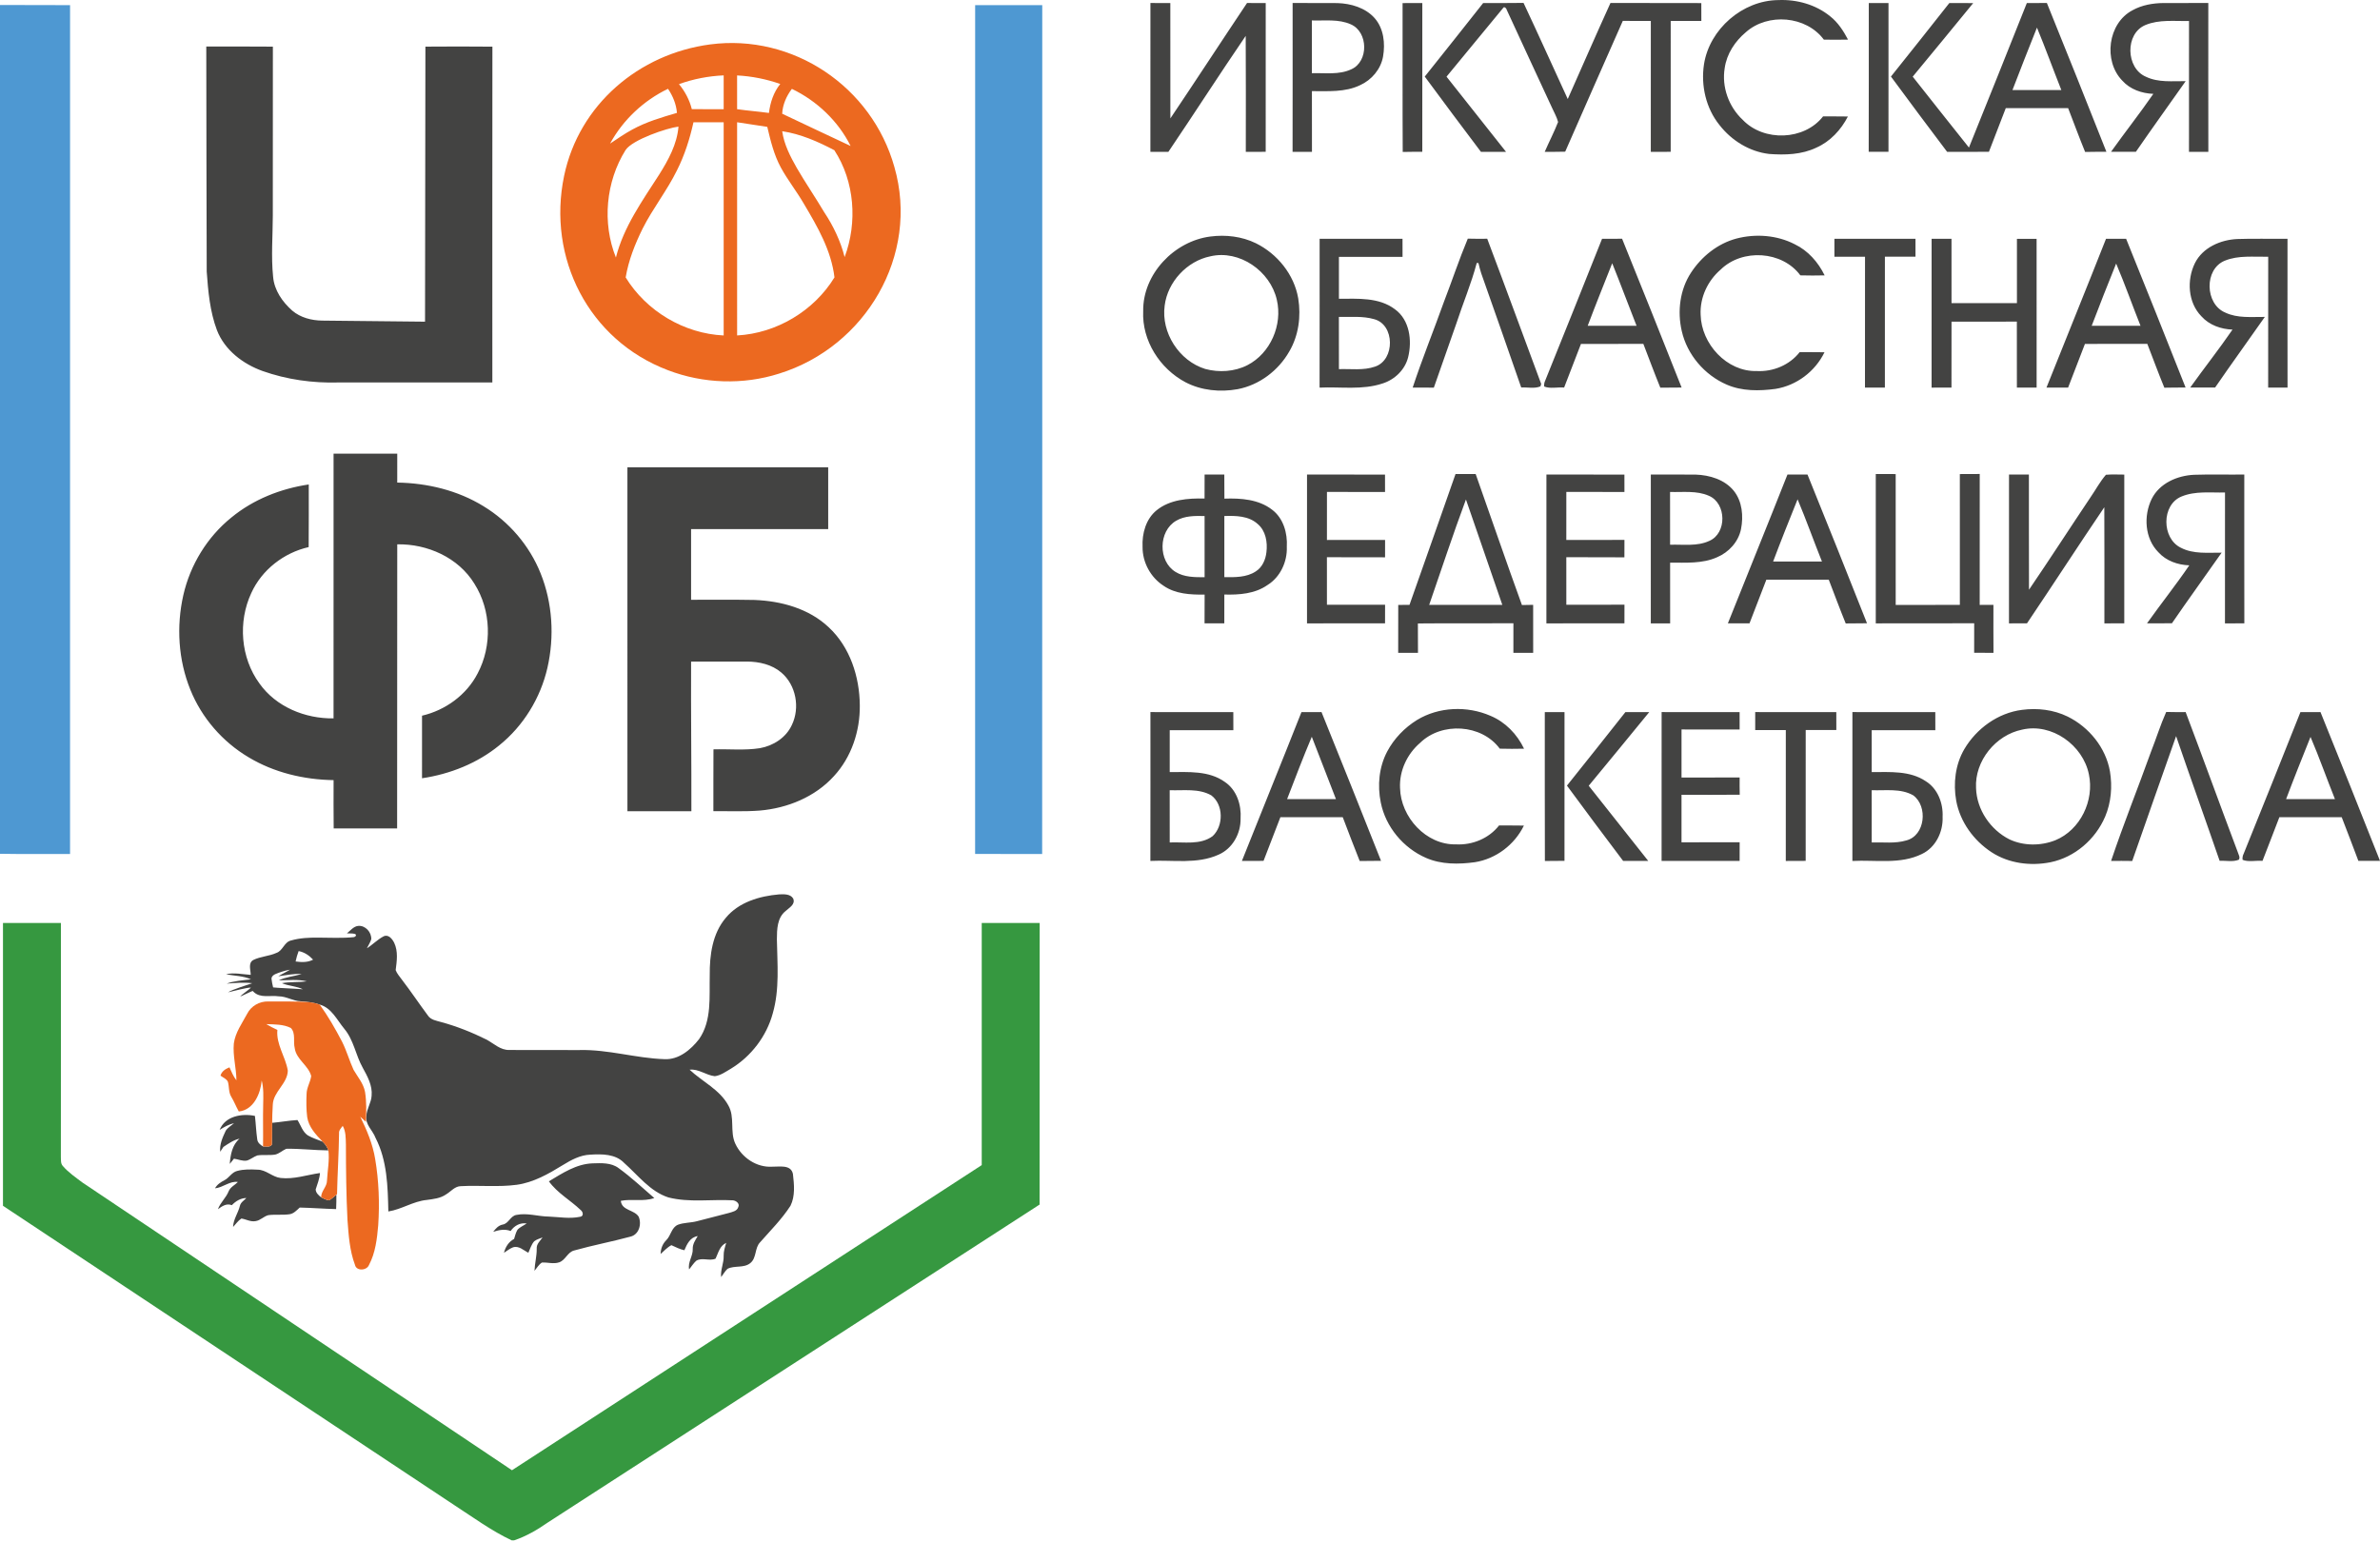 <?xml version="1.0" encoding="UTF-8"?> <svg xmlns="http://www.w3.org/2000/svg" width="213" height="138" viewBox="0 0 213 138" fill="none"><path d="M152.5 5.753C152.994 2.599 155.955 0.034 159.151 0.007C160.804 -0.064 162.502 0.406 163.794 1.461C164.493 2.009 164.981 2.77 165.392 3.546C164.67 3.562 163.948 3.562 163.227 3.548C161.643 1.413 158.22 1.133 156.25 2.879C155.277 3.694 154.536 4.816 154.354 6.088C154.07 7.783 154.72 9.569 155.974 10.734C157.854 12.699 161.477 12.581 163.16 10.415C163.9 10.423 164.639 10.415 165.379 10.428C164.763 11.626 163.795 12.672 162.55 13.218C161.242 13.845 159.757 13.885 158.338 13.781C156.58 13.579 154.969 12.583 153.891 11.196C152.672 9.691 152.21 7.654 152.5 5.753ZM102.958 0.269C103.551 0.271 104.144 0.271 104.739 0.273C104.745 3.715 104.734 7.156 104.743 10.599C107.05 7.169 109.305 3.704 111.604 0.269C112.161 0.271 112.719 0.271 113.276 0.273C113.278 4.711 113.281 9.15 113.275 13.588C112.68 13.59 112.086 13.588 111.494 13.595C111.494 10.133 111.509 6.673 111.486 3.212C109.141 6.645 106.895 10.146 104.566 13.59C104.028 13.588 103.492 13.588 102.955 13.593C102.963 9.152 102.958 4.711 102.958 0.269ZM115.684 0.269C117.021 0.279 118.358 0.261 119.696 0.276C120.907 0.315 122.196 0.69 123.025 1.623C123.84 2.55 123.982 3.886 123.778 5.06C123.576 6.193 122.761 7.156 121.722 7.625C120.382 8.271 118.856 8.152 117.411 8.158C117.41 9.97 117.406 11.783 117.415 13.593C116.835 13.588 116.256 13.588 115.68 13.59C115.693 9.149 115.681 4.709 115.684 0.269ZM117.406 1.83C117.415 3.404 117.408 4.98 117.41 6.553C118.584 6.512 119.831 6.721 120.933 6.204C122.508 5.511 122.458 2.852 120.889 2.177C119.799 1.687 118.565 1.869 117.406 1.83ZM125.525 0.276C126.113 0.269 126.701 0.269 127.291 0.273C127.292 4.711 127.296 9.149 127.289 13.586C126.704 13.588 126.121 13.586 125.538 13.601C125.511 9.158 125.535 4.717 125.525 0.276ZM127.51 6.855C129.259 4.667 131.001 2.471 132.736 0.273C133.941 0.265 135.146 0.284 136.351 0.26C137.694 3.116 138.986 5.996 140.307 8.864C141.579 5.996 142.833 3.121 144.131 0.265C146.841 0.282 149.55 0.26 152.26 0.276C152.26 0.808 152.26 1.341 152.263 1.872C151.348 1.879 150.435 1.875 149.521 1.874C149.523 5.779 149.526 9.683 149.52 13.588C148.925 13.59 148.331 13.588 147.74 13.595C147.746 9.688 147.743 5.782 147.741 1.877C146.905 1.874 146.069 1.882 145.235 1.867C143.506 5.767 141.791 9.672 140.078 13.577C139.468 13.593 138.855 13.591 138.246 13.591C138.633 12.696 139.087 11.829 139.442 10.921C139.328 10.463 139.079 10.056 138.891 9.627C137.549 6.724 136.198 3.828 134.865 0.922C134.831 0.767 134.624 0.5 134.496 0.749C132.808 2.781 131.143 4.83 129.458 6.863C131.236 9.105 133.01 11.351 134.786 13.593C134.036 13.586 133.287 13.588 132.538 13.591C130.849 11.356 129.172 9.11 127.51 6.855ZM167.249 0.273C167.835 0.271 168.423 0.271 169.013 0.273C169.014 4.711 169.018 9.15 169.011 13.588C168.42 13.591 167.831 13.59 167.241 13.585C167.259 9.147 167.244 4.709 167.249 0.273ZM169.232 6.852C170.983 4.667 172.723 2.471 174.456 0.274C175.168 0.269 175.882 0.269 176.594 0.276C174.798 2.476 172.989 4.67 171.18 6.861C172.858 8.975 174.522 11.101 176.212 13.207C177.941 8.896 179.687 4.593 181.393 0.273C181.989 0.271 182.588 0.271 183.187 0.268C184.977 4.701 186.762 9.137 188.514 13.585C187.878 13.59 187.245 13.585 186.61 13.601C186.079 12.303 185.596 10.987 185.089 9.679C183.229 9.679 181.368 9.677 179.508 9.68C179.004 10.982 178.509 12.288 178 13.588C176.753 13.591 175.506 13.585 174.261 13.593C172.572 11.356 170.893 9.11 169.232 6.852ZM182.299 2.471C181.563 4.332 180.816 6.19 180.107 8.06C181.565 8.058 183.023 8.061 184.481 8.058C183.744 6.199 183.063 4.319 182.299 2.471ZM190.85 0.919C191.694 0.448 192.671 0.281 193.629 0.271C194.963 0.268 196.298 0.276 197.634 0.269C197.635 4.711 197.627 9.152 197.637 13.593C197.059 13.588 196.48 13.588 195.905 13.595C195.91 9.688 195.908 5.783 195.907 1.877C194.608 1.908 193.25 1.727 192.018 2.235C190.162 2.992 190.241 6.106 192.055 6.871C193.16 7.404 194.42 7.251 195.609 7.264C194.127 9.373 192.616 11.462 191.155 13.585C190.412 13.591 189.669 13.591 188.93 13.586C190.17 11.844 191.499 10.164 192.714 8.401C191.68 8.361 190.637 8.002 189.935 7.216C188.221 5.46 188.638 2.079 190.85 0.919ZM18.461 4.165C20.449 4.169 22.435 4.153 24.421 4.174C24.411 9.221 24.423 14.27 24.415 19.317C24.411 21.135 24.255 22.962 24.442 24.776C24.544 25.978 25.272 27.023 26.154 27.803C26.894 28.433 27.884 28.686 28.84 28.697C31.907 28.734 34.972 28.76 38.039 28.793C38.051 20.588 38.069 12.38 38.072 4.174C40.071 4.16 42.069 4.155 44.068 4.176C44.055 14.195 44.064 24.215 44.063 34.234C39.468 34.235 34.874 34.234 30.282 34.235C27.988 34.301 25.668 33.977 23.503 33.211C21.744 32.579 20.107 31.339 19.416 29.555C18.786 27.882 18.627 26.076 18.5 24.305C18.475 17.593 18.475 10.879 18.461 4.165ZM108.324 21.171C109.698 20.992 111.138 21.161 112.393 21.771C114.315 22.72 115.818 24.568 116.185 26.701C116.45 28.312 116.221 30.035 115.388 31.456C114.415 33.167 112.704 34.469 110.758 34.836C109.194 35.118 107.517 34.957 106.098 34.216C103.799 33.001 102.187 30.475 102.311 27.845C102.266 24.528 105.091 21.583 108.324 21.171ZM108.315 22.944C106.227 23.371 104.494 25.235 104.234 27.352C103.899 29.781 105.528 32.302 107.862 33.025C109.102 33.359 110.483 33.273 111.636 32.687C113.703 31.624 114.8 29.077 114.27 26.831C113.687 24.27 110.932 22.328 108.315 22.944ZM155.399 21.354C157.12 20.903 159.03 21.042 160.622 21.863C161.817 22.437 162.721 23.471 163.298 24.649C162.573 24.665 161.848 24.668 161.124 24.647C159.501 22.447 155.928 22.234 153.99 24.132C152.832 25.127 152.123 26.637 152.2 28.173C152.261 30.78 154.536 33.282 157.216 33.212C158.679 33.289 160.155 32.682 161.063 31.519C161.802 31.524 162.544 31.517 163.285 31.53C162.45 33.248 160.786 34.509 158.897 34.81C157.442 35.005 155.896 35.024 154.526 34.424C152.545 33.565 150.989 31.743 150.51 29.63C150.104 27.867 150.339 25.921 151.345 24.396C152.287 22.957 153.724 21.802 155.399 21.354ZM118.101 21.372C120.573 21.377 123.046 21.37 125.519 21.375C125.519 21.915 125.519 22.455 125.522 22.994C123.625 22.994 121.725 22.993 119.828 22.994C119.826 24.244 119.826 25.494 119.828 26.744C121.517 26.741 123.402 26.598 124.834 27.677C126.163 28.632 126.389 30.483 126.023 31.973C125.744 33.094 124.829 33.976 123.742 34.322C121.923 34.934 119.976 34.607 118.097 34.696C118.107 30.255 118.099 25.814 118.101 21.372ZM119.824 28.365C119.829 29.924 119.823 31.482 119.828 33.041C120.904 33.004 122.02 33.178 123.059 32.816C124.862 32.223 124.846 29.045 122.967 28.565C121.948 28.273 120.872 28.387 119.824 28.365ZM129.221 27.029C129.95 25.146 130.582 23.225 131.362 21.361C131.94 21.377 132.52 21.377 133.1 21.37C134.733 25.692 136.318 30.034 137.929 34.365C137.913 34.42 137.879 34.531 137.863 34.586C137.323 34.809 136.711 34.651 136.143 34.684C134.964 31.273 133.762 27.869 132.563 24.463C132.458 24.164 132.394 23.851 132.315 23.547C132.277 23.544 132.199 23.54 132.161 23.539C131.676 25.388 130.923 27.155 130.332 28.972C129.659 30.88 128.992 32.79 128.322 34.701C127.691 34.688 127.059 34.691 126.429 34.693C127.28 32.112 128.306 29.589 129.221 27.029ZM143.377 21.375C143.973 21.374 144.571 21.374 145.17 21.37C146.96 25.804 148.745 30.24 150.497 34.688C149.861 34.693 149.226 34.689 148.592 34.702C148.063 33.404 147.577 32.089 147.073 30.781C145.21 30.783 143.35 30.778 141.489 30.785C140.988 32.086 140.491 33.389 139.983 34.689C139.398 34.639 138.707 34.815 138.198 34.596C138.177 34.409 138.21 34.229 138.293 34.058C139.994 29.832 141.7 25.61 143.377 21.375ZM144.286 23.564C143.551 25.428 142.797 27.286 142.092 29.162C143.55 29.161 145.008 29.164 146.465 29.161C145.729 27.299 145.037 25.42 144.286 23.564ZM164.172 21.372C166.59 21.379 169.008 21.37 171.428 21.375C171.431 21.91 171.431 22.445 171.428 22.978C170.516 22.977 169.603 22.981 168.691 22.975C168.691 26.88 168.696 30.785 168.689 34.691C168.095 34.693 167.5 34.691 166.907 34.696C166.915 30.791 166.911 26.884 166.911 22.98C165.997 22.978 165.084 22.977 164.172 22.981C164.172 22.445 164.172 21.909 164.172 21.372ZM172.871 21.372C173.464 21.374 174.057 21.374 174.651 21.375C174.654 23.294 174.651 25.214 174.653 27.133C176.603 27.125 178.554 27.128 180.507 27.131C180.502 25.212 180.502 23.294 180.507 21.377C181.092 21.372 181.679 21.372 182.267 21.377C182.271 25.815 182.266 30.255 182.269 34.693C181.679 34.691 181.092 34.691 180.503 34.693C180.502 32.724 180.508 30.756 180.5 28.787C178.551 28.798 176.602 28.792 174.653 28.79C174.651 30.757 174.656 32.724 174.649 34.691C174.055 34.693 173.461 34.691 172.869 34.697C172.876 30.255 172.869 25.814 172.871 21.372ZM188.48 21.375C189.078 21.374 189.678 21.374 190.278 21.372C192.063 25.807 193.851 30.24 195.602 34.688C194.968 34.693 194.335 34.688 193.701 34.704C193.165 33.407 192.685 32.088 192.176 30.781C190.315 30.783 188.455 30.778 186.594 30.783C186.093 32.086 185.596 33.391 185.087 34.691C184.44 34.691 183.795 34.691 183.15 34.694C184.92 30.251 186.726 25.823 188.48 21.375ZM189.386 23.592C188.643 25.445 187.904 27.297 187.197 29.162C188.653 29.161 190.109 29.164 191.567 29.161C190.829 27.308 190.166 25.427 189.386 23.592ZM196.435 23.555C197.133 22.152 198.732 21.461 200.235 21.395C201.729 21.343 203.225 21.391 204.722 21.372C204.723 25.814 204.715 30.253 204.725 34.694C204.146 34.691 203.568 34.691 202.991 34.696C203 30.791 202.995 26.886 202.995 22.98C201.698 23.01 200.342 22.83 199.111 23.334C197.245 24.091 197.329 27.224 199.159 27.982C200.261 28.503 201.511 28.355 202.693 28.367C201.216 30.479 199.702 32.563 198.244 34.686C197.5 34.694 196.757 34.694 196.015 34.689C197.258 32.947 198.591 31.266 199.8 29.502C198.766 29.465 197.726 29.101 197.021 28.318C195.805 27.081 195.694 25.066 196.435 23.555ZM29.853 40.605C31.752 40.603 33.652 40.605 35.552 40.605C35.551 41.468 35.551 42.331 35.551 43.195C38.243 43.237 40.96 43.889 43.265 45.307C45.554 46.695 47.384 48.828 48.38 51.315C49.453 53.98 49.63 56.979 48.993 59.773C48.374 62.48 46.843 64.976 44.675 66.72C42.708 68.328 40.269 69.291 37.769 69.662C37.766 67.795 37.762 65.928 37.77 64.061C39.86 63.574 41.749 62.207 42.742 60.288C44.061 57.809 43.964 54.624 42.457 52.248C41.025 49.906 38.244 48.67 35.552 48.723C35.549 57.2 35.552 65.678 35.541 74.154C33.648 74.146 31.756 74.146 29.863 74.154C29.842 72.713 29.856 71.271 29.855 69.829C27.203 69.789 24.529 69.156 22.245 67.782C19.914 66.398 18.047 64.249 17.034 61.731C15.954 59.067 15.774 56.068 16.407 53.271C17.022 50.56 18.549 48.061 20.716 46.315C22.683 44.699 25.127 43.734 27.633 43.364C27.628 45.233 27.645 47.101 27.624 48.97C25.407 49.474 23.434 51 22.49 53.081C21.286 55.654 21.533 58.88 23.223 61.182C24.713 63.281 27.324 64.339 29.851 64.301C29.853 56.403 29.855 48.503 29.853 40.605ZM56.151 41.827C62.142 41.826 68.131 41.827 74.12 41.827C74.122 43.67 74.122 45.514 74.12 47.359C70.03 47.359 65.94 47.359 61.85 47.359C61.849 49.468 61.85 51.576 61.85 53.685C63.733 53.695 65.617 53.664 67.499 53.701C69.893 53.788 72.387 54.463 74.165 56.145C76.074 57.918 76.93 60.58 76.949 63.136C76.975 65.43 76.206 67.767 74.637 69.467C72.949 71.335 70.473 72.342 67.996 72.553C66.615 72.66 65.228 72.594 63.844 72.61C63.851 70.765 63.837 68.919 63.852 67.073C65.233 67.036 66.63 67.183 67.999 66.97C69.202 66.762 70.351 66.025 70.868 64.892C71.614 63.35 71.245 61.319 69.927 60.201C69.083 59.479 67.944 59.222 66.857 59.217C65.188 59.212 63.519 59.217 61.85 59.217C61.828 63.682 61.887 68.146 61.876 72.611C59.967 72.611 58.06 72.611 56.152 72.611C56.149 62.35 56.151 52.089 56.151 41.827ZM107.807 42.477C108.395 42.477 108.983 42.477 109.571 42.478C109.573 43.196 109.57 43.915 109.579 44.633C111.042 44.58 112.645 44.691 113.845 45.622C114.86 46.385 115.237 47.723 115.164 48.946C115.216 50.28 114.583 51.658 113.429 52.369C112.311 53.155 110.894 53.252 109.573 53.216C109.573 54.075 109.574 54.933 109.57 55.794C108.98 55.795 108.39 55.794 107.802 55.795C107.81 54.938 107.804 54.08 107.809 53.222C106.551 53.237 105.202 53.174 104.133 52.43C102.973 51.682 102.242 50.333 102.255 48.954C102.197 47.754 102.552 46.452 103.517 45.671C104.709 44.708 106.33 44.588 107.802 44.624C107.809 43.908 107.805 43.191 107.807 42.477ZM105.262 46.611C103.662 47.535 103.627 50.239 105.212 51.196C105.987 51.673 106.928 51.668 107.807 51.667C107.805 49.841 107.809 48.014 107.805 46.19C106.945 46.17 106.027 46.16 105.262 46.611ZM109.573 46.188C109.573 48.011 109.571 49.837 109.573 51.662C110.52 51.67 111.549 51.692 112.376 51.153C112.97 50.785 113.266 50.096 113.341 49.422C113.449 48.532 113.279 47.507 112.558 46.902C111.752 46.17 110.596 46.154 109.573 46.188ZM116.973 42.475C119.299 42.481 121.625 42.47 123.953 42.48C123.953 42.998 123.953 43.517 123.955 44.036C122.221 44.031 120.488 44.042 118.757 44.031C118.753 45.465 118.755 46.898 118.755 48.334C120.49 48.327 122.225 48.337 123.959 48.329C123.953 48.846 123.953 49.365 123.957 49.885C122.221 49.874 120.488 49.887 118.753 49.877C118.755 51.294 118.755 52.714 118.755 54.133C120.488 54.126 122.223 54.136 123.959 54.128C123.953 54.684 123.953 55.24 123.955 55.795C121.627 55.797 119.299 55.789 116.972 55.8C116.978 51.357 116.973 46.916 116.973 42.475ZM130.263 42.431C130.864 42.431 131.465 42.433 132.066 42.43C133.448 46.338 134.793 50.26 136.207 54.157C136.539 54.149 136.874 54.144 137.211 54.139C137.209 55.571 137.208 57.004 137.213 58.434C136.621 58.432 136.031 58.432 135.442 58.434C135.445 57.553 135.444 56.672 135.444 55.79C132.594 55.808 129.743 55.778 126.895 55.806C126.904 56.681 126.896 57.557 126.903 58.434C126.312 58.432 125.722 58.432 125.132 58.434C125.137 57.005 125.131 55.576 125.137 54.147C125.471 54.144 125.807 54.142 126.144 54.141C127.525 50.241 128.894 46.336 130.263 42.431ZM127.906 54.141C130.089 54.15 132.27 54.144 134.453 54.144C133.372 50.998 132.285 47.852 131.196 44.708C130.033 47.828 128.998 50.995 127.906 54.141ZM138.398 42.475C140.724 42.481 143.05 42.47 145.378 42.48C145.378 42.998 145.378 43.517 145.38 44.036C143.646 44.031 141.913 44.041 140.18 44.031C140.178 45.465 140.181 46.898 140.178 48.33C141.913 48.329 143.646 48.337 145.381 48.326C145.378 48.846 145.378 49.366 145.377 49.887C143.643 49.87 141.911 49.888 140.178 49.877C140.18 51.294 140.18 52.714 140.18 54.133C141.913 54.125 143.648 54.136 145.383 54.126C145.378 54.682 145.378 55.24 145.38 55.795C143.052 55.797 140.724 55.789 138.396 55.8C138.403 51.357 138.396 46.916 138.398 42.475ZM147.741 42.475C149.078 42.484 150.417 42.465 151.755 42.481C153.007 42.522 154.347 42.924 155.164 43.928C155.928 44.88 156.042 46.204 155.812 47.365C155.58 48.503 154.718 49.442 153.661 49.883C152.345 50.471 150.871 50.355 149.468 50.365C149.466 52.176 149.463 53.988 149.471 55.798C148.893 55.792 148.315 55.792 147.74 55.8C147.746 51.357 147.741 46.916 147.741 42.475ZM149.463 44.036C149.471 45.61 149.466 47.185 149.466 48.759C150.634 48.717 151.875 48.925 152.973 48.417C154.566 47.733 154.52 45.046 152.936 44.377C151.847 43.894 150.618 44.073 149.463 44.036ZM159.969 42.478C160.565 42.477 161.165 42.477 161.762 42.473C163.552 46.906 165.337 51.341 167.089 55.789C166.453 55.795 165.819 55.792 165.184 55.805C164.656 54.507 164.169 53.19 163.665 51.884C161.802 51.886 159.942 51.881 158.081 51.887C157.58 53.19 157.083 54.493 156.574 55.794C155.928 55.794 155.282 55.794 154.637 55.797C156.408 51.354 158.214 46.925 159.969 42.478ZM160.876 44.693C160.13 46.544 159.39 48.396 158.686 50.265C160.143 50.263 161.6 50.267 163.057 50.263C162.316 48.411 161.65 46.531 160.876 44.693ZM167.874 42.428C168.467 42.433 169.061 42.431 169.656 42.433C169.662 46.339 169.659 50.244 169.657 54.149C171.571 54.139 173.485 54.152 175.399 54.142C175.391 50.239 175.392 46.336 175.397 42.433C175.99 42.431 176.582 42.433 177.177 42.426C177.171 46.333 177.174 50.239 177.175 54.145C177.583 54.145 177.992 54.144 178.403 54.141C178.403 55.573 178.396 57.004 178.408 58.434C177.831 58.432 177.254 58.432 176.679 58.432C176.684 57.551 176.681 56.67 176.682 55.79C173.746 55.802 170.809 55.787 167.874 55.798C167.881 51.341 167.881 46.885 167.874 42.428ZM179.798 42.475C180.391 42.477 180.983 42.477 181.578 42.478C181.586 45.914 181.57 49.35 181.586 52.786C183.451 50.048 185.249 47.261 187.094 44.508C187.557 43.841 187.939 43.111 188.473 42.496C189.017 42.447 189.566 42.481 190.115 42.48C190.117 46.918 190.12 51.355 190.114 55.792C189.519 55.794 188.925 55.794 188.334 55.8C188.334 52.335 188.345 48.868 188.327 45.403C185.992 48.847 183.733 52.345 181.407 55.795C180.869 55.794 180.331 55.794 179.795 55.798C179.804 51.357 179.796 46.916 179.798 42.475ZM192.567 44.659C193.265 43.254 194.866 42.563 196.369 42.497C197.862 42.446 199.359 42.494 200.855 42.475C200.857 46.916 200.849 51.357 200.859 55.797C200.28 55.794 199.702 55.794 199.125 55.798C199.133 51.894 199.128 47.987 199.128 44.083C197.829 44.113 196.469 43.931 195.235 44.442C193.425 45.184 193.457 48.19 195.172 49.025C196.297 49.616 197.605 49.458 198.827 49.469C197.352 51.58 195.836 53.662 194.38 55.787C193.635 55.798 192.893 55.797 192.15 55.792C193.391 54.047 194.728 52.37 195.933 50.602C194.903 50.568 193.866 50.207 193.165 49.429C191.941 48.194 191.826 46.173 192.567 44.659ZM126.808 64.451C128.762 63.257 131.307 63.163 133.391 64.072C134.727 64.628 135.775 65.72 136.396 67.015C135.671 67.031 134.946 67.034 134.223 67.013C132.599 64.811 129.026 64.6 127.088 66.498C125.931 67.493 125.223 69 125.298 70.537C125.358 73.141 127.629 75.646 130.311 75.579C131.774 75.656 133.251 75.05 134.16 73.885C134.901 73.89 135.642 73.884 136.383 73.897C135.548 75.612 133.888 76.874 132 77.175C130.543 77.373 128.992 77.391 127.619 76.788C125.588 75.905 124.006 74.01 123.573 71.828C123.262 70.303 123.414 68.658 124.146 67.271C124.759 66.115 125.699 65.14 126.808 64.451ZM180.963 63.539C182.343 63.357 183.788 63.526 185.046 64.14C186.965 65.087 188.465 66.93 188.833 69.056C189.056 70.406 188.938 71.83 188.402 73.096C187.537 75.124 185.687 76.737 183.511 77.18C181.724 77.536 179.77 77.288 178.229 76.278C176.636 75.234 175.421 73.567 175.073 71.678C174.795 70.116 174.989 68.439 175.798 67.055C176.89 65.206 178.81 63.813 180.963 63.539ZM180.966 65.311C178.606 65.789 176.716 68.11 176.848 70.541C176.908 72.471 178.132 74.275 179.845 75.136C181.119 75.73 182.651 75.725 183.951 75.208C186.187 74.285 187.446 71.647 186.947 69.309C186.417 66.695 183.622 64.684 180.966 65.311ZM102.958 63.738C105.431 63.743 107.904 63.737 110.376 63.742C110.376 64.281 110.376 64.82 110.38 65.361C108.482 65.361 106.583 65.359 104.685 65.361C104.684 66.611 104.684 67.861 104.685 69.111C106.346 69.109 108.184 68.966 109.611 69.986C110.68 70.698 111.11 72.043 111.027 73.28C111.047 74.612 110.306 75.959 109.059 76.5C107.143 77.371 104.987 76.961 102.954 77.061C102.966 72.619 102.957 68.178 102.958 63.738ZM104.682 70.731C104.687 72.291 104.68 73.849 104.685 75.408C105.963 75.348 107.421 75.659 108.524 74.844C109.513 73.927 109.508 72.023 108.41 71.195C107.282 70.548 105.923 70.778 104.682 70.731ZM116.474 63.742C117.073 63.74 117.671 63.74 118.27 63.738C120.056 68.172 121.843 72.605 123.596 77.052C122.959 77.059 122.323 77.056 121.688 77.069C121.163 75.769 120.675 74.456 120.171 73.148C118.31 73.148 116.45 73.146 114.589 73.149C114.087 74.451 113.589 75.757 113.081 77.057C112.435 77.057 111.789 77.057 111.145 77.061C112.914 72.618 114.719 68.189 116.474 63.742ZM115.19 71.529C116.646 71.527 118.104 71.53 119.562 71.527C118.835 69.668 118.13 67.803 117.4 65.947C116.622 67.79 115.908 69.66 115.19 71.529ZM138.253 63.742C138.839 63.738 139.427 63.738 140.017 63.742C140.019 68.18 140.022 72.618 140.015 77.057C139.429 77.057 138.844 77.056 138.261 77.069C138.242 72.626 138.259 68.184 138.253 63.742ZM140.236 70.32C141.99 68.136 143.725 65.938 145.465 63.742C146.175 63.74 146.886 63.738 147.598 63.743C145.802 65.947 143.991 68.138 142.184 70.332C143.962 72.574 145.736 74.82 147.512 77.062C146.762 77.056 146.013 77.056 145.264 77.061C143.575 74.823 141.895 72.579 140.236 70.32ZM148.708 63.738C151.034 63.745 153.36 63.735 155.688 63.743C155.688 64.262 155.688 64.781 155.689 65.299C153.956 65.296 152.223 65.304 150.489 65.294C150.489 66.728 150.489 68.164 150.489 69.597C152.223 69.589 153.956 69.602 155.691 69.591C155.686 70.105 155.686 70.619 155.699 71.134C153.962 71.155 152.224 71.142 150.488 71.141C150.489 72.558 150.489 73.977 150.488 75.395C152.223 75.392 153.957 75.4 155.692 75.39C155.688 75.946 155.688 76.501 155.689 77.059C153.36 77.061 151.032 77.054 148.705 77.062C148.714 72.621 148.706 68.18 148.708 63.738ZM157.084 63.738C159.504 63.745 161.922 63.735 164.341 63.742C164.341 64.275 164.341 64.808 164.344 65.341C163.43 65.346 162.516 65.346 161.603 65.341C161.603 69.246 161.608 73.151 161.601 77.057C161.007 77.057 160.412 77.057 159.821 77.064C159.828 73.157 159.825 69.251 159.823 65.346C158.908 65.345 157.996 65.343 157.084 65.348C157.084 64.81 157.084 64.273 157.084 63.738ZM165.783 63.738C168.256 63.743 170.728 63.737 173.201 63.742C173.201 64.281 173.201 64.821 173.204 65.361C171.307 65.359 169.408 65.359 167.51 65.361C167.508 66.611 167.508 67.861 167.51 69.111C169.137 69.112 170.922 68.968 172.343 69.923C173.416 70.588 173.912 71.891 173.855 73.115C173.91 74.453 173.243 75.851 172.003 76.44C170.07 77.394 167.851 76.954 165.781 77.064C165.788 72.621 165.783 68.18 165.783 63.738ZM167.508 70.731C167.51 72.289 167.507 73.849 167.51 75.408C168.541 75.374 169.603 75.527 170.606 75.227C172.309 74.792 172.552 72.17 171.23 71.192C170.104 70.548 168.747 70.778 167.508 70.731ZM192.5 67.303C192.969 66.116 193.344 64.894 193.866 63.727C194.444 63.743 195.024 63.742 195.606 63.738C197.186 67.916 198.705 72.117 200.28 76.297C200.342 76.51 200.507 76.734 200.366 76.953C199.826 77.173 199.215 77.019 198.647 77.052C197.365 73.327 196.028 69.618 194.752 65.891C193.429 69.61 192.134 73.341 190.826 77.066C190.193 77.054 189.563 77.057 188.933 77.061C190.035 73.779 191.329 70.562 192.5 67.303ZM205.878 63.742C206.476 63.74 207.075 63.74 207.674 63.738C209.461 68.172 211.249 72.606 213 77.054C212.354 77.061 211.708 77.061 211.064 77.054C210.585 75.744 210.067 74.451 209.573 73.148C207.713 73.148 205.852 73.146 203.993 73.149C203.489 74.451 202.995 75.757 202.484 77.056C201.901 77.006 201.211 77.18 200.702 76.962C200.678 76.771 200.711 76.588 200.799 76.415C202.5 72.192 204.205 67.974 205.878 63.742ZM206.782 65.96C206.041 67.811 205.298 69.662 204.596 71.529C206.054 71.527 207.51 71.53 208.968 71.527C208.225 69.676 207.565 67.793 206.782 65.96ZM64.954 82.157C66.114 80.748 67.981 80.204 69.735 80.055C70.161 80.037 70.718 80.008 70.981 80.416C71.221 80.956 70.618 81.25 70.299 81.555C69.553 82.153 69.532 83.193 69.528 84.068C69.565 86.283 69.782 88.553 69.157 90.713C68.6 92.763 67.221 94.561 65.407 95.662C64.951 95.924 64.503 96.264 63.968 96.33C63.187 96.246 62.523 95.653 61.716 95.749C62.854 96.821 64.4 97.517 65.177 98.935C65.794 99.988 65.299 101.285 65.807 102.371C66.385 103.618 67.712 104.518 69.11 104.43C69.748 104.446 70.781 104.215 70.963 105.075C71.071 106.013 71.18 107.06 70.742 107.933C69.974 109.122 68.965 110.129 68.034 111.187C67.524 111.701 67.733 112.586 67.155 113.054C66.576 113.533 65.748 113.249 65.111 113.57C64.879 113.781 64.73 114.063 64.54 114.311C64.463 113.658 64.793 113.058 64.764 112.41C64.753 112.009 64.88 111.625 64.995 111.249C64.407 111.513 64.29 112.144 64.039 112.663C63.496 112.906 62.831 112.524 62.306 112.853C62.06 113.078 61.885 113.368 61.673 113.625C61.539 112.969 62.029 112.428 61.998 111.783C61.982 111.35 62.238 110.994 62.443 110.64C61.77 110.748 61.483 111.35 61.248 111.909C60.837 111.819 60.466 111.627 60.088 111.456C59.716 111.646 59.437 111.97 59.124 112.239C59.131 111.772 59.298 111.334 59.632 111.004C60.051 110.591 60.091 109.865 60.681 109.623C61.215 109.425 61.802 109.459 62.351 109.316C63.324 109.082 64.284 108.802 65.255 108.566C65.554 108.471 65.966 108.405 66.069 108.053C66.24 107.73 65.865 107.458 65.579 107.44C63.664 107.336 61.7 107.659 59.817 107.181C58.174 106.648 57.103 105.195 55.856 104.09C55.081 103.283 53.878 103.291 52.844 103.352C51.929 103.382 51.112 103.83 50.353 104.297C49.087 105.077 47.75 105.839 46.255 106.049C44.597 106.271 42.924 106.084 41.26 106.173C40.707 106.171 40.355 106.656 39.913 106.915C39.409 107.268 38.781 107.326 38.188 107.408C36.981 107.526 35.947 108.251 34.755 108.438C34.705 106.21 34.657 103.887 33.613 101.857C33.363 101.179 32.656 100.644 32.791 99.863C32.823 99.238 33.228 98.704 33.258 98.08C33.345 97.168 32.885 96.341 32.463 95.573C31.831 94.45 31.66 93.095 30.815 92.09C30.159 91.304 29.681 90.213 28.613 89.92C28.334 89.822 28.046 89.751 27.754 89.713C27.471 89.668 27.184 89.647 26.899 89.624C26.22 89.596 25.631 89.182 24.948 89.181C24.196 89.07 23.314 89.371 22.704 88.79L22.627 88.704C22.532 88.697 21.589 89.194 21.494 89.188C21.532 89.114 22.419 88.477 22.458 88.404C22.203 88.358 20.841 88.727 20.409 88.823C20.751 88.577 22.243 88.131 22.575 88.008C21.815 87.91 21.049 87.987 20.289 88.044C20.883 87.806 21.791 87.74 22.462 87.66C21.766 87.339 20.972 87.36 20.23 87.201C20.959 87.038 21.703 87.211 22.437 87.259C22.441 86.827 22.187 86.218 22.654 85.936C23.308 85.605 24.078 85.597 24.746 85.291C25.321 85.094 25.43 84.321 26.047 84.182C26.842 83.952 27.659 83.921 28.48 83.926C29.453 83.932 30.668 83.986 31.632 83.886C31.854 83.862 31.944 83.66 31.761 83.597C31.583 83.537 31.25 83.554 31.046 83.546C31.345 83.307 31.648 82.916 32.057 82.877C32.7 82.816 33.262 83.448 33.226 84.071C33.138 84.359 32.967 84.612 32.835 84.88C33.357 84.558 33.782 84.094 34.33 83.812C34.766 83.602 35.109 84.049 35.28 84.392C35.644 85.162 35.515 86.025 35.411 86.835C35.533 87.162 35.778 87.422 35.977 87.702C36.778 88.741 37.503 89.835 38.288 90.887C38.545 91.291 39.04 91.357 39.465 91.48C40.878 91.86 42.241 92.409 43.55 93.057C44.201 93.411 44.789 94.006 45.582 93.983C47.676 93.996 49.77 93.986 51.864 93.99C54.421 93.925 56.901 94.718 59.448 94.805C60.734 94.879 61.823 93.964 62.567 93.008C63.724 91.34 63.471 89.208 63.519 87.29C63.503 85.5 63.751 83.569 64.954 82.157ZM26.726 85.131C26.612 85.434 26.52 85.745 26.456 86.062C26.984 86.136 27.536 86.157 28.021 85.898C27.67 85.521 27.24 85.226 26.726 85.131ZM24.68 87.175C24.489 87.254 24.322 87.368 24.297 87.591C24.328 87.857 24.376 88.119 24.442 88.382C24.626 88.422 26.701 88.506 27.099 88.549C26.589 88.277 25.815 88.259 25.23 88.005C25.927 87.863 26.754 87.941 27.454 87.836C26.633 87.639 25.784 87.747 24.95 87.754C25.573 87.439 26.263 87.407 26.997 87.187C26.348 87.13 25.588 87.293 24.903 87.384C25.2 87.198 25.665 86.984 25.958 86.793C25.493 86.875 25.037 87.028 24.68 87.175ZM19.658 101.137C20.138 99.901 21.655 99.64 22.815 99.885C22.899 100.579 22.92 101.282 23.021 101.973C23.049 102.274 23.294 102.479 23.54 102.617C23.806 102.604 24.141 102.712 24.331 102.466L24.357 100.504C25.102 100.441 25.876 100.295 26.622 100.253C26.92 100.712 27.069 101.301 27.543 101.625C27.96 101.871 28.429 102.007 28.874 102.19C29.104 102.408 29.284 102.671 29.391 102.972C28.132 102.965 26.878 102.803 25.619 102.828C25.28 102.975 25.003 103.254 24.637 103.344C24.105 103.434 23.559 103.339 23.026 103.424C22.698 103.54 22.428 103.785 22.092 103.882C21.699 103.951 21.323 103.766 20.938 103.714C20.808 103.864 20.684 104.02 20.563 104.182C20.624 103.371 20.78 102.472 21.439 101.923C20.898 102.037 20.449 102.364 19.994 102.661C19.899 102.804 19.804 102.949 19.708 103.092C19.638 102.419 19.928 101.796 20.206 101.203C20.391 100.923 20.701 100.758 20.946 100.534C20.479 100.644 20.057 100.876 19.658 101.137ZM49.123 105.739C50.328 105.019 51.569 104.186 53.019 104.132C53.812 104.106 54.703 104.056 55.371 104.563C56.495 105.377 57.507 106.332 58.557 107.236C57.588 107.581 56.553 107.29 55.561 107.485C55.639 108.363 56.757 108.272 57.156 108.901C57.449 109.567 57.19 110.514 56.413 110.693C54.749 111.144 53.048 111.463 51.387 111.93C50.794 112.072 50.612 112.797 50.045 112.99C49.543 113.165 49.013 112.977 48.497 113.011C48.214 113.19 48.05 113.499 47.834 113.747C47.861 113.083 48.042 112.436 48.034 111.769C48.001 111.353 48.341 111.071 48.557 110.762C48.304 110.867 48.026 110.931 47.808 111.107C47.553 111.4 47.444 111.783 47.286 112.133C46.85 111.92 46.435 111.474 45.907 111.651C45.611 111.761 45.367 111.973 45.102 112.138C45.234 111.617 45.522 111.152 46.009 110.897C46.097 110.619 46.16 110.327 46.312 110.076C46.539 109.828 46.865 109.702 47.138 109.512C46.545 109.423 46.029 109.71 45.699 110.187C45.184 109.985 44.647 110.094 44.14 110.262C44.354 109.974 44.602 109.696 44.966 109.615C45.529 109.539 45.665 108.829 46.228 108.745C47.188 108.547 48.156 108.887 49.121 108.896C50.044 108.934 50.988 109.109 51.903 108.916C52.261 108.882 52.191 108.473 51.972 108.313C51.049 107.428 49.881 106.794 49.123 105.739ZM21.222 104.812C21.815 104.647 22.439 104.666 23.049 104.697C23.817 104.699 24.368 105.357 25.115 105.44C26.311 105.575 27.467 105.161 28.637 104.997C28.603 105.509 28.403 105.983 28.252 106.467C28.266 106.777 28.514 106.991 28.738 107.171C28.967 107.286 29.201 107.421 29.463 107.439C29.697 107.3 29.9 107.115 30.104 106.939C30.112 107.368 30.099 107.796 30.082 108.226C28.995 108.198 27.91 108.114 26.823 108.088C26.555 108.331 26.29 108.632 25.911 108.687C25.283 108.776 24.643 108.687 24.014 108.768C23.599 108.873 23.3 109.248 22.867 109.302C22.427 109.385 22.027 109.135 21.605 109.069C21.304 109.262 21.106 109.57 20.861 109.824C20.879 109.138 21.317 108.578 21.472 107.927C21.546 107.618 21.845 107.451 22.05 107.234C21.529 107.242 21.098 107.513 20.747 107.875C20.276 107.685 19.869 107.964 19.503 108.238C19.719 107.635 20.233 107.218 20.465 106.627C20.621 106.251 21.017 106.076 21.291 105.801C20.579 105.681 19.957 106.303 19.242 106.366C19.432 106.019 19.761 105.812 20.099 105.635C20.516 105.417 20.745 104.929 21.222 104.812Z" fill="#434342"></path><path d="M0 0.447L6.271 0.46C6.271 25.788 6.271 51.114 6.27 76.441C4.18 76.429 2.089 76.462 0 76.423V0.447ZM87.272 0.46C89.274 0.46 91.275 0.46 93.277 0.46C93.272 25.788 93.287 51.114 93.269 76.442C91.268 76.433 89.269 76.45 87.268 76.433C87.276 51.108 87.27 25.785 87.272 0.46Z" fill="#4E98D2"></path><path d="M63.55 3.976C70.966 3 78.029 7.751 80.045 14.951C82.311 22.847 77.474 31.037 69.729 33.441C66.504 34.47 62.936 34.348 59.777 33.136C52.675 30.445 48.952 23.082 50.485 15.743C51.816 9.369 57.179 4.823 63.55 3.976ZM60.764 7.533C61.298 8.164 61.715 8.961 61.914 9.768C62.863 9.781 63.815 9.771 64.766 9.773C64.766 8.789 64.766 7.731 64.766 6.747C63.401 6.808 62.048 7.067 60.764 7.533ZM65.966 6.752C65.968 7.736 65.966 8.792 65.968 9.774C66.918 9.908 67.867 9.981 68.817 10.11C68.933 9.176 69.231 8.258 69.829 7.517C68.585 7.079 67.282 6.821 65.966 6.752ZM54.598 12.854C55.25 12.425 55.888 11.973 56.578 11.601C57.833 10.911 59.215 10.502 60.584 10.105C60.523 9.324 60.218 8.594 59.785 7.949C57.602 8.997 55.758 10.727 54.598 12.854ZM70.003 10.179C72.047 11.158 74.077 12.098 76.126 13.066C75.013 10.834 73.112 9.033 70.87 7.955C70.391 8.58 70.037 9.378 70.003 10.179ZM62.063 10.943C61.732 12.432 61.269 13.898 60.578 15.262C59.693 17.066 58.427 18.65 57.522 20.444C56.832 21.833 56.252 23.299 55.995 24.834C57.849 27.854 61.222 29.861 64.766 30.027C64.766 23.666 64.766 17.305 64.766 10.943C63.865 10.943 62.963 10.942 62.063 10.943ZM65.968 10.943C65.968 17.303 65.966 23.664 65.969 30.026C69.492 29.834 72.841 27.838 74.682 24.829C74.399 22.426 73.165 20.293 71.95 18.252C71.308 17.137 70.501 16.127 69.884 14.998C69.267 13.865 68.964 12.601 68.669 11.356C67.768 11.217 66.868 11.08 65.968 10.943ZM55.986 13.43C54.216 16.265 53.878 19.947 55.121 23.052C55.812 20.309 57.481 17.983 58.986 15.639C59.811 14.325 60.594 12.912 60.721 11.333C59.695 11.454 56.595 12.506 55.986 13.43ZM70.003 11.745C70.169 12.926 70.725 14.001 71.305 15.025C72.088 16.37 72.968 17.656 73.763 18.994C74.582 20.225 75.225 21.575 75.591 23.01C76.752 19.909 76.492 16.236 74.669 13.445C73.205 12.675 71.651 11.99 70.003 11.745ZM22.121 90.742C22.474 90.039 23.227 89.619 24.007 89.64C25.257 89.661 26.507 89.603 27.754 89.712C28.046 89.751 28.334 89.822 28.613 89.92C29.368 90.964 30.016 92.098 30.613 93.242C31.024 94.054 31.264 94.937 31.643 95.761C32.015 96.404 32.535 96.989 32.67 97.743C32.811 98.624 32.788 99.523 32.743 100.412C32.575 100.257 32.408 100.104 32.24 99.953C32.833 101.158 33.36 102.413 33.577 103.746C33.906 105.7 33.98 107.696 33.849 109.673C33.743 110.884 33.602 112.139 33.022 113.23C32.82 113.737 31.889 113.799 31.767 113.212C31.288 111.935 31.2 110.554 31.098 109.207C30.984 106.955 30.963 104.699 30.958 102.445C30.94 101.879 30.96 101.283 30.673 100.776C30.528 100.979 30.314 101.174 30.344 101.451C30.322 103.263 30.201 105.074 30.164 106.886L30.104 106.939C29.9 107.115 29.697 107.3 29.463 107.439C29.201 107.421 28.967 107.286 28.738 107.171C28.738 106.606 29.263 106.231 29.265 105.673C29.31 104.773 29.499 103.872 29.391 102.972C29.284 102.671 29.104 102.408 28.874 102.19C28.273 101.569 27.627 100.884 27.493 99.993C27.406 99.308 27.408 98.614 27.437 97.926C27.44 97.358 27.778 96.868 27.852 96.315C27.601 95.357 26.519 94.842 26.378 93.825C26.224 93.236 26.485 92.491 26.032 92.014C25.362 91.673 24.565 91.697 23.83 91.668C24.149 91.863 24.484 92.031 24.824 92.188C24.703 93.498 25.56 94.589 25.758 95.834C25.732 97.003 24.457 97.712 24.413 98.883C24.331 100.075 24.37 101.272 24.331 102.466C24.141 102.712 23.806 102.604 23.54 102.617C23.564 101.372 23.521 100.127 23.553 98.882C23.566 98.157 23.606 97.42 23.422 96.712C23.319 97.886 22.705 99.352 21.372 99.489C21.13 99.059 20.954 98.595 20.698 98.173C20.445 97.768 20.523 97.274 20.396 96.834C20.273 96.559 19.957 96.453 19.732 96.28C19.845 95.887 20.181 95.679 20.536 95.536C20.713 95.939 20.885 96.349 21.159 96.701C21.153 95.595 20.823 94.508 20.927 93.401C21.059 92.419 21.665 91.596 22.121 90.742Z" fill="#EC6920"></path><path d="M0.267 82.613C1.994 82.612 3.723 82.612 5.451 82.613C5.448 89.597 5.458 96.582 5.447 103.566C5.464 103.837 5.419 104.156 5.627 104.372C6.131 104.955 6.777 105.393 7.388 105.855L13.021 109.629L45.82 131.601L87.861 104.288V82.617H93.047L93.038 107.821L53.67 133.275L49.044 136.267C48.114 136.919 47.094 137.513 46.017 137.874H45.791C43.972 137.018 42.345 135.816 40.664 134.727C27.198 125.794 13.731 116.864 0.266 107.93C0.267 99.491 0.266 91.051 0.267 82.613Z" fill="#369840"></path></svg> 